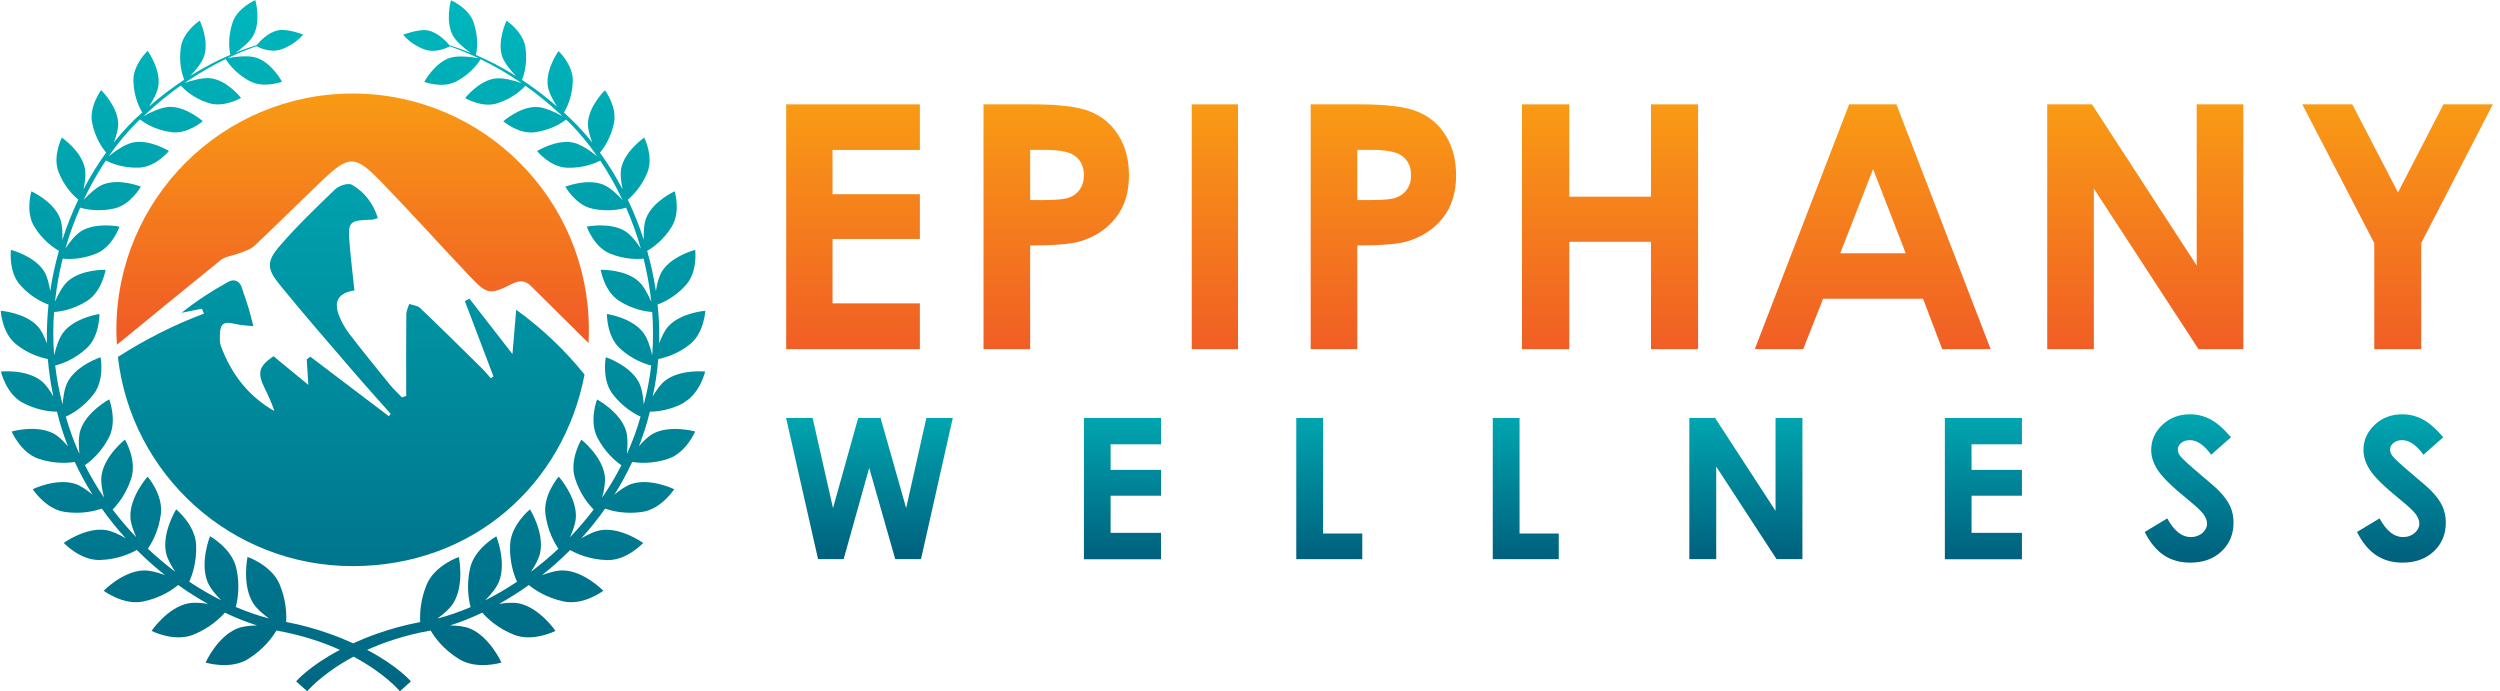 <svg xmlns="http://www.w3.org/2000/svg" width="217" height="60" viewBox="0 0 217 60" fill="none"><g clip-path="url(#clip02924540)"><path d="M59.355 34.932C60.767 34.165 61.208 32.248 61.208 32.248C61.208 32.248 59.029 32.027 57.723 33.047C57.324 33.358 56.948 33.904 56.654 34.418C56.891 33.333 57.054 32.248 57.136 31.162C57.674 31.064 58.784 30.763 59.894 29.881C61.118 28.902 61.224 26.976 61.224 26.976C61.224 26.976 59.086 27.131 58.001 28.339C57.674 28.706 57.413 29.269 57.218 29.808C57.242 28.674 57.201 27.548 57.079 26.438C57.56 26.258 58.613 25.785 59.559 24.716C60.579 23.557 60.343 21.689 60.343 21.689C60.343 21.689 58.311 22.203 57.462 23.549C57.185 23.998 57.022 24.675 56.932 25.263C56.752 24.072 56.499 22.905 56.173 21.77C56.589 21.542 57.56 20.897 58.319 19.657C59.102 18.368 58.564 16.605 58.564 16.605C58.564 16.605 56.687 17.446 56.1 18.898C55.887 19.428 55.855 20.195 55.879 20.816C55.488 19.608 55.023 18.441 54.492 17.331C54.851 17.038 55.683 16.246 56.206 14.932C56.744 13.553 55.92 11.946 55.92 11.946C55.92 11.946 54.255 13.08 53.929 14.573C53.815 15.112 53.913 15.838 54.043 16.434C53.448 15.3 52.787 14.231 52.077 13.251C52.387 12.884 53.023 11.995 53.293 10.673C53.578 9.253 52.509 7.833 52.509 7.833C52.509 7.833 51.089 9.212 51.032 10.706C51.016 11.203 51.204 11.84 51.408 12.37C50.632 11.391 49.8 10.526 48.952 9.775C49.172 9.4 49.686 8.413 49.718 7.034C49.751 5.614 48.478 4.431 48.478 4.431C48.478 4.431 47.344 6.005 47.548 7.458C47.63 8.037 48.021 8.739 48.356 9.253C47.311 8.347 46.291 7.58 45.312 6.936C45.451 6.585 45.818 5.508 45.606 4.104C45.394 2.725 43.966 1.803 43.966 1.803C43.966 1.803 43.142 3.508 43.582 4.879C43.778 5.475 44.366 6.16 44.79 6.601C43.517 5.801 42.334 5.214 41.314 4.773C41.387 4.439 41.575 3.313 41.118 1.966C40.685 0.669 39.143 0.024 39.143 0.024C39.143 0.024 38.637 1.811 39.298 3.06C39.608 3.639 40.359 4.235 40.849 4.586C40.122 4.292 39.502 4.08 39.013 3.925C38.792 3.655 38.025 2.799 37.103 2.635C36.32 2.505 34.998 3.011 34.998 3.011C34.998 3.011 35.626 3.876 36.907 4.308C37.83 4.626 38.849 4.129 39.045 4.022C39.69 4.251 40.547 4.577 41.559 5.059C41.085 4.969 39.812 4.773 39.045 5.026C37.707 5.467 36.826 7.107 36.826 7.107C36.826 7.107 38.384 7.703 39.592 7.074C40.947 6.373 41.591 5.353 41.714 5.14C42.774 5.654 43.99 6.332 45.288 7.221C44.733 7.025 43.688 6.715 42.97 6.813C41.542 7.017 40.375 8.51 40.375 8.51C40.375 8.51 41.836 9.392 43.166 8.967C44.561 8.527 45.377 7.694 45.606 7.442C46.577 8.127 47.589 8.943 48.609 9.889C48.69 9.963 48.764 10.028 48.845 10.102C48.315 9.808 47.336 9.31 46.601 9.286C45.133 9.237 43.688 10.526 43.688 10.526C43.688 10.526 45.002 11.668 46.414 11.481C47.907 11.285 48.878 10.583 49.139 10.371C50.102 11.293 51.016 12.378 51.856 13.586C51.375 13.194 50.486 12.533 49.759 12.378C48.291 12.068 46.618 13.113 46.618 13.113C46.618 13.113 47.736 14.492 49.18 14.557C50.681 14.622 51.767 14.116 52.101 13.937C52.811 14.998 53.456 16.14 54.035 17.364C53.603 16.891 52.95 16.262 52.362 16.026C50.943 15.455 49.074 16.205 49.074 16.205C49.074 16.205 49.947 17.788 51.391 18.107C52.779 18.417 53.896 18.164 54.345 18.025C54.843 19.159 55.275 20.342 55.626 21.575C55.275 21.036 54.778 20.391 54.272 20.073C52.95 19.249 50.934 19.673 50.934 19.673C50.934 19.673 51.538 21.419 52.925 21.999C54.223 22.537 55.365 22.505 55.863 22.448C56.165 23.663 56.393 24.912 56.532 26.193C56.271 25.589 55.887 24.83 55.422 24.414C54.239 23.353 52.142 23.419 52.142 23.419C52.142 23.419 52.436 25.279 53.733 26.111C54.949 26.887 56.116 27.05 56.614 27.082C56.703 28.323 56.703 29.579 56.614 30.836C56.459 30.183 56.206 29.335 55.806 28.837C54.802 27.556 52.681 27.254 52.681 27.254C52.681 27.254 52.648 29.18 53.807 30.24C54.892 31.236 56.026 31.603 56.524 31.726C56.393 32.852 56.181 33.986 55.879 35.112C55.83 34.459 55.716 33.676 55.439 33.154C54.655 31.693 52.583 31.007 52.583 31.007C52.583 31.007 52.207 32.933 53.178 34.206C54.068 35.365 55.104 35.936 55.602 36.164C55.284 37.291 54.884 38.368 54.41 39.412C54.484 38.743 54.508 37.911 54.321 37.331C53.79 35.724 51.824 34.671 51.824 34.671C51.824 34.671 51.106 36.54 51.856 37.992C52.542 39.306 53.472 40.065 53.937 40.383C53.439 41.362 52.876 42.309 52.264 43.198C52.436 42.57 52.566 41.836 52.493 41.273C52.248 39.567 50.461 38.156 50.461 38.156C50.461 38.156 49.408 39.91 49.906 41.501C50.339 42.888 51.106 43.802 51.53 44.227C50.885 45.075 50.192 45.883 49.474 46.634C49.735 46.062 49.971 45.401 49.988 44.863C50.045 43.1 48.495 41.37 48.495 41.37C48.495 41.37 47.124 42.945 47.344 44.635C47.532 46.079 48.119 47.115 48.47 47.629C47.703 48.347 46.911 49.016 46.087 49.628C46.438 49.106 46.773 48.502 46.887 47.98C47.254 46.226 46.006 44.21 46.006 44.21C46.006 44.21 44.349 45.548 44.276 47.286C44.211 48.763 44.61 49.914 44.88 50.493C43.966 51.105 43.044 51.644 42.113 52.109C42.587 51.628 43.084 51.048 43.305 50.502C43.99 48.796 43.084 46.552 43.084 46.552C43.084 46.552 41.183 47.605 40.8 49.335C40.465 50.836 40.685 52.084 40.849 52.697C39.878 53.113 38.907 53.447 37.96 53.692C38.499 53.309 39.045 52.835 39.347 52.354C40.335 50.763 39.829 48.347 39.829 48.347C39.829 48.347 37.732 49.065 37.038 50.738C36.475 52.093 36.434 53.309 36.475 53.994C35.104 54.255 33.856 54.606 32.746 54.998C31.979 55.267 31.285 55.553 30.657 55.838C30.029 55.553 29.335 55.267 28.568 54.998C27.45 54.598 26.21 54.247 24.839 53.986C24.88 53.3 24.839 52.093 24.276 50.73C23.582 49.057 21.485 48.339 21.485 48.339C21.485 48.339 20.979 50.754 21.967 52.346C22.268 52.827 22.815 53.3 23.354 53.684C22.407 53.439 21.444 53.105 20.465 52.688C20.628 52.068 20.849 50.828 20.514 49.327C20.131 47.597 18.229 46.544 18.229 46.544C18.229 46.544 17.332 48.788 18.009 50.493C18.229 51.04 18.719 51.619 19.192 52.101C18.262 51.636 17.34 51.097 16.426 50.493C16.687 49.914 17.095 48.763 17.022 47.286C16.94 45.548 15.292 44.21 15.292 44.21C15.292 44.21 14.043 46.226 14.411 47.98C14.525 48.511 14.859 49.106 15.21 49.628C14.394 49.016 13.603 48.347 12.836 47.629C13.187 47.115 13.774 46.079 13.962 44.635C14.182 42.945 12.811 41.37 12.811 41.37C12.811 41.37 11.261 43.1 11.318 44.863C11.334 45.401 11.571 46.062 11.832 46.634C11.106 45.883 10.42 45.075 9.776 44.227C10.2 43.802 10.959 42.888 11.399 41.501C11.897 39.91 10.845 38.156 10.845 38.156C10.845 38.156 9.058 39.559 8.813 41.273C8.731 41.836 8.87 42.57 9.033 43.19C8.421 42.293 7.866 41.354 7.368 40.375C7.834 40.057 8.772 39.298 9.449 37.984C10.2 36.532 9.482 34.663 9.482 34.663C9.482 34.663 7.515 35.716 6.985 37.323C6.797 37.903 6.822 38.727 6.895 39.404C6.43 38.368 6.03 37.282 5.712 36.164C6.21 35.936 7.254 35.365 8.135 34.206C9.107 32.933 8.731 31.007 8.731 31.007C8.731 31.007 6.65 31.685 5.875 33.154C5.598 33.676 5.484 34.451 5.435 35.104C5.133 33.978 4.92 32.852 4.79 31.726C5.288 31.603 6.422 31.236 7.507 30.24C8.666 29.18 8.633 27.254 8.633 27.254C8.633 27.254 6.512 27.556 5.508 28.837C5.116 29.335 4.855 30.175 4.7 30.836C4.602 29.579 4.602 28.323 4.692 27.082C5.198 27.05 6.357 26.887 7.572 26.111C8.87 25.279 9.164 23.419 9.164 23.419C9.164 23.419 7.067 23.353 5.883 24.414C5.418 24.83 5.035 25.581 4.774 26.185C4.912 24.912 5.133 23.663 5.443 22.448C5.94 22.505 7.075 22.537 8.38 21.999C9.776 21.419 10.371 19.673 10.371 19.673C10.371 19.673 8.356 19.249 7.034 20.073C6.528 20.391 6.03 21.036 5.679 21.566C6.03 20.342 6.463 19.151 6.96 18.025C7.401 18.155 8.527 18.409 9.906 18.098C11.351 17.78 12.224 16.197 12.224 16.197C12.224 16.197 10.355 15.446 8.935 16.018C8.348 16.254 7.703 16.874 7.262 17.348C7.834 16.132 8.486 14.981 9.188 13.929C9.523 14.108 10.608 14.614 12.101 14.549C13.546 14.483 14.663 13.104 14.663 13.104C14.663 13.104 12.982 12.06 11.522 12.37C10.804 12.525 9.914 13.178 9.433 13.57C10.273 12.362 11.187 11.285 12.15 10.363C12.411 10.575 13.382 11.277 14.876 11.473C16.287 11.66 17.601 10.518 17.601 10.518C17.601 10.518 16.157 9.229 14.688 9.277C13.962 9.302 12.982 9.792 12.452 10.085C12.534 10.012 12.607 9.947 12.689 9.873C13.709 8.918 14.72 8.111 15.692 7.425C15.92 7.686 16.736 8.519 18.131 8.951C19.462 9.367 20.922 8.494 20.922 8.494C20.922 8.494 19.747 7.001 18.327 6.797C17.617 6.699 16.573 7.009 16.018 7.205C17.315 6.315 18.531 5.638 19.592 5.124C19.714 5.336 20.367 6.356 21.714 7.058C22.921 7.686 24.48 7.091 24.48 7.091C24.48 7.091 23.599 5.45 22.26 5.01C21.493 4.757 20.229 4.961 19.755 5.042C20.759 4.561 21.624 4.235 22.26 4.014C22.456 4.12 23.484 4.61 24.398 4.292C25.671 3.851 26.308 2.994 26.308 2.994C26.308 2.994 24.986 2.488 24.202 2.619C23.28 2.774 22.513 3.631 22.293 3.908C21.803 4.063 21.175 4.275 20.457 4.569C20.947 4.226 21.706 3.631 22.007 3.043C22.668 1.795 22.162 0.008 22.162 0.008C22.162 0.008 20.62 0.661 20.188 1.95C19.731 3.304 19.918 4.431 19.992 4.757C18.972 5.198 17.797 5.785 16.516 6.585C16.94 6.144 17.528 5.459 17.723 4.863C18.164 3.492 17.34 1.787 17.34 1.787C17.34 1.787 15.912 2.717 15.7 4.088C15.488 5.491 15.847 6.568 15.993 6.919C15.014 7.564 13.986 8.331 12.942 9.237C13.276 8.723 13.668 8.013 13.749 7.442C13.954 5.989 12.819 4.414 12.819 4.414C12.819 4.414 11.546 5.597 11.579 7.017C11.612 8.396 12.117 9.392 12.346 9.759C11.489 10.51 10.665 11.383 9.882 12.362C10.086 11.832 10.281 11.195 10.257 10.697C10.2 9.196 8.78 7.825 8.78 7.825C8.78 7.825 7.711 9.245 7.997 10.665C8.266 11.987 8.903 12.876 9.213 13.243C8.503 14.222 7.842 15.291 7.246 16.434C7.377 15.838 7.475 15.104 7.36 14.573C7.042 13.08 5.369 11.946 5.369 11.946C5.369 11.946 4.545 13.562 5.084 14.932C5.598 16.254 6.438 17.038 6.797 17.331C6.267 18.441 5.802 19.608 5.41 20.824C5.435 20.195 5.41 19.428 5.19 18.898C4.602 17.454 2.725 16.605 2.725 16.605C2.725 16.605 2.187 18.368 2.97 19.657C3.721 20.897 4.708 21.542 5.116 21.77C4.79 22.905 4.537 24.08 4.357 25.271C4.268 24.675 4.104 23.998 3.827 23.549C2.978 22.203 0.947 21.689 0.947 21.689C0.947 21.689 0.718 23.557 1.73 24.716C2.668 25.785 3.729 26.267 4.211 26.438C4.096 27.548 4.047 28.674 4.072 29.816C3.876 29.277 3.615 28.706 3.288 28.339C2.195 27.131 0.065 26.976 0.065 26.976C0.065 26.976 0.163 28.902 1.395 29.881C2.497 30.763 3.615 31.064 4.153 31.162C4.243 32.248 4.398 33.333 4.635 34.418C4.341 33.904 3.974 33.358 3.566 33.047C2.26 32.027 0.082 32.248 0.082 32.248C0.082 32.248 0.522 34.165 1.926 34.932C3.215 35.634 4.398 35.732 4.945 35.732C5.198 36.768 5.516 37.772 5.9 38.743C5.524 38.302 5.084 37.862 4.651 37.633C3.158 36.842 1.012 37.454 1.012 37.454C1.012 37.454 1.795 39.298 3.346 39.82C4.733 40.285 5.916 40.187 6.487 40.098C6.944 41.085 7.466 42.04 8.038 42.945C7.572 42.554 7.026 42.162 6.528 41.999C4.888 41.468 2.84 42.464 2.84 42.464C2.84 42.464 3.949 44.178 5.598 44.431C7.107 44.659 8.299 44.333 8.837 44.145C9.482 45.051 10.175 45.916 10.91 46.723C10.363 46.397 9.71 46.087 9.164 46.005C7.417 45.761 5.532 47.123 5.532 47.123C5.532 47.123 6.952 48.649 8.658 48.608C10.224 48.568 11.375 48.021 11.873 47.735C12.656 48.519 13.472 49.245 14.321 49.922C13.709 49.694 13.015 49.498 12.452 49.514C10.657 49.579 9 51.277 9 51.277C9 51.277 10.698 52.558 12.403 52.215C13.954 51.905 15.006 51.162 15.463 50.779C16.312 51.383 17.177 51.929 18.05 52.419C17.454 52.321 16.809 52.272 16.304 52.378C14.508 52.762 13.154 54.761 13.154 54.761C13.154 54.761 15.088 55.748 16.744 55.104C18.189 54.532 19.102 53.651 19.519 53.178C20.457 53.627 21.395 53.994 22.309 54.288C21.706 54.296 21.069 54.361 20.587 54.557C18.849 55.259 17.846 57.511 17.846 57.511C17.846 57.511 19.967 58.164 21.51 57.217C22.913 56.36 23.68 55.259 23.99 54.728C26.185 55.12 28.013 55.732 29.506 56.409C26.805 57.829 25.704 59.143 25.704 59.143L26.667 60C26.667 60 27.923 58.474 30.689 56.997C33.456 58.474 34.712 60 34.712 60L35.667 59.143C35.667 59.143 34.566 57.829 31.865 56.409C33.35 55.74 35.186 55.12 37.381 54.728C37.691 55.267 38.458 56.36 39.861 57.217C41.404 58.164 43.525 57.511 43.525 57.511C43.525 57.511 42.513 55.259 40.783 54.557C40.31 54.361 39.674 54.296 39.07 54.288C39.992 53.994 40.922 53.627 41.861 53.178C42.277 53.651 43.191 54.541 44.635 55.104C46.283 55.748 48.217 54.761 48.217 54.761C48.217 54.761 46.854 52.762 45.067 52.378C44.561 52.272 43.917 52.321 43.321 52.419C44.194 51.929 45.059 51.383 45.908 50.779C46.365 51.162 47.417 51.897 48.968 52.215C50.673 52.558 52.37 51.277 52.37 51.277C52.37 51.277 50.722 49.579 48.919 49.514C48.356 49.49 47.662 49.694 47.05 49.922C47.891 49.253 48.715 48.527 49.49 47.743C49.988 48.029 51.138 48.576 52.705 48.617C54.41 48.657 55.83 47.131 55.83 47.131C55.83 47.131 53.945 45.769 52.199 46.014C51.652 46.087 51.008 46.405 50.461 46.723C51.196 45.916 51.889 45.051 52.526 44.145C53.064 44.341 54.255 44.659 55.765 44.431C57.413 44.178 58.523 42.464 58.523 42.464C58.523 42.464 56.475 41.468 54.835 41.999C54.337 42.162 53.79 42.546 53.325 42.945C53.896 42.04 54.41 41.085 54.876 40.098C55.439 40.187 56.63 40.285 58.009 39.82C59.559 39.298 60.343 37.454 60.343 37.454C60.343 37.454 58.197 36.85 56.703 37.633C56.271 37.862 55.83 38.302 55.455 38.743C55.839 37.772 56.157 36.768 56.41 35.732C56.956 35.732 58.148 35.634 59.429 34.932H59.355Z" fill="url(#paint0linear2924540)"></path><path d="M44.806 26.871C44.692 28.258 44.594 29.376 44.48 30.73C43.158 29.025 41.95 27.466 40.742 25.916C40.612 25.989 40.481 26.063 40.351 26.136C41.175 28.315 42.007 30.494 42.831 32.672C42.758 32.721 42.676 32.77 42.603 32.828C42.309 32.501 42.032 32.167 41.722 31.865C39.975 30.143 38.237 28.421 36.467 26.732C36.246 26.52 35.838 26.495 35.52 26.381C35.43 26.675 35.275 26.977 35.267 27.271C35.243 29.637 35.259 32.003 35.259 34.37C35.137 34.411 35.014 34.451 34.884 34.492C34.533 34.117 34.149 33.766 33.823 33.366C32.64 31.914 31.456 30.461 30.322 28.976C29.955 28.495 29.645 27.948 29.425 27.385C28.943 26.136 29.384 25.418 30.763 25.214C30.624 23.876 30.461 22.538 30.347 21.192C30.175 19.233 30.29 19.127 32.256 19.07C32.395 19.07 32.526 19.005 32.795 18.931C32.395 17.642 31.636 16.663 30.543 16.034C30.224 15.855 29.433 16.108 29.107 16.418C27.442 18.009 25.785 19.608 24.284 21.346C23.133 22.677 23.15 23.329 24.268 24.7C26.332 27.246 28.494 29.71 30.624 32.199C31.701 33.456 32.811 34.68 33.913 35.92C33.856 35.986 33.807 36.059 33.749 36.124C31.481 34.402 29.213 32.681 26.936 30.959C26.83 31.032 26.732 31.114 26.626 31.187C26.667 31.889 26.716 32.599 26.765 33.407C25.728 32.558 24.741 31.742 23.737 30.918C22.456 31.808 22.309 32.338 22.986 33.725C23.297 34.362 23.599 34.998 23.819 35.684C21.534 34.378 20.057 32.436 19.168 30.02C19.062 29.727 19.078 29.376 19.086 29.058C19.111 28.078 19.429 27.875 20.384 28.111C20.906 28.242 21.453 28.25 21.991 28.315C21.852 27.777 21.73 27.238 21.567 26.708C21.404 26.161 21.191 25.622 21.028 25.067C20.832 24.39 20.351 24.162 19.796 24.472C18.392 25.255 17.038 26.12 15.765 27.148C16.352 27.034 16.94 26.92 17.527 26.797C17.585 26.936 17.65 27.075 17.707 27.222C15.055 28.209 12.574 29.49 10.232 30.983C11.399 41.2 20.073 49.139 30.6 49.139C41.126 49.139 48.927 41.983 50.739 32.509C49.041 30.412 47.124 28.56 44.798 26.879L44.806 26.871Z" fill="url(#paint1linear2924540)"></path><path d="M19.127 22.595C19.559 22.244 20.237 22.195 20.783 21.975C21.232 21.795 21.746 21.657 22.081 21.338C24.023 19.51 25.908 17.634 27.834 15.79C30.306 13.423 30.787 13.399 33.178 15.879C35.757 18.547 38.246 21.306 40.791 23.998C42.277 25.565 42.53 25.606 44.406 24.659C45.026 24.349 45.541 24.284 46.063 24.806C47.736 26.463 49.408 28.119 51.081 29.776C51.106 29.392 51.114 29.009 51.114 28.625C51.114 17.299 41.934 8.119 30.608 8.119C19.282 8.119 10.102 17.299 10.102 28.625C10.102 29.066 10.118 29.498 10.151 29.922C13.137 27.474 16.132 25.026 19.135 22.595H19.127Z" fill="url(#paint2linear2924540)"></path><path d="M68.242 9.058H79.845V13.015H72.264V16.858H79.845V20.743H72.264V26.332H79.845V30.306H68.242V9.058Z" fill="url(#paint3linear2924540)"></path><path d="M85.369 9.058H89.661C91.979 9.058 93.652 9.27 94.68 9.702C95.708 10.127 96.516 10.82 97.103 11.783C97.699 12.738 97.993 13.888 97.993 15.226C97.993 16.712 97.609 17.944 96.834 18.923C96.059 19.902 95.006 20.588 93.676 20.971C92.893 21.191 91.473 21.306 89.417 21.306V30.306H85.369V9.058ZM89.417 17.364H90.706C91.718 17.364 92.419 17.291 92.811 17.144C93.203 16.997 93.513 16.761 93.741 16.426C93.97 16.091 94.084 15.692 94.084 15.218C94.084 14.394 93.766 13.799 93.129 13.423C92.664 13.146 91.808 13.007 90.559 13.007H89.417V17.373V17.364Z" fill="url(#paint4linear2924540)"></path><path d="M103.444 9.058H107.458V30.306H103.444V9.058Z" fill="url(#paint5linear2924540)"></path><path d="M113.766 9.058H118.058C120.375 9.058 122.048 9.27 123.076 9.702C124.105 10.127 124.912 10.82 125.5 11.783C126.096 12.738 126.389 13.888 126.389 15.226C126.389 16.712 126.006 17.944 125.231 18.923C124.455 19.902 123.403 20.588 122.073 20.971C121.289 21.191 119.87 21.306 117.813 21.306V30.306H113.766V9.058ZM117.813 17.364H119.102C120.114 17.364 120.816 17.291 121.208 17.144C121.599 16.997 121.909 16.761 122.138 16.426C122.366 16.091 122.481 15.692 122.481 15.218C122.481 14.394 122.162 13.799 121.526 13.423C121.061 13.146 120.204 13.007 118.956 13.007H117.813V17.373V17.364Z" fill="url(#paint6linear2924540)"></path><path d="M132.109 9.058H136.214V17.071H143.305V9.058H147.393V30.306H143.305V20.987H136.214V30.306H132.109V9.058Z" fill="url(#paint7linear2924540)"></path><path d="M160.506 9.058H164.61L172.787 30.306H168.584L166.92 25.932H158.246L156.516 30.306H152.313L160.506 9.058ZM162.579 14.688L159.731 21.983H165.418L162.587 14.688H162.579Z" fill="url(#paint8linear2924540)"></path><path d="M177.699 9.058H181.583L190.673 23.044V9.058H194.721V30.306H190.828L181.746 16.369V30.306H177.699V9.058Z" fill="url(#paint9linear2924540)"></path><path d="M199.837 9.058H204.178L208.144 16.703L212.093 9.058H216.377L210.159 21.102V30.306H206.087V21.102L199.837 9.058Z" fill="url(#paint10linear2924540)"></path><path d="M68.242 36.279H70.534L72.305 44.105L74.492 36.279H76.434L78.654 44.105L80.408 36.279H82.701L79.943 48.535H77.707L75.447 40.612L73.227 48.535H71.008L68.233 36.279H68.242Z" fill="url(#paint11linear2924540)"></path><path d="M94.084 36.279H100.775V38.564H96.401V40.784H100.775V43.028H96.401V46.251H100.775V48.544H94.084V36.288V36.279Z" fill="url(#paint12linear2924540)"></path><path d="M112.509 36.279H114.843V46.308H118.246V48.535H112.517V36.279H112.509Z" fill="url(#paint13linear2924540)"></path><path d="M129.563 36.279H131.897V46.308H135.3V48.535H129.572V36.279H129.563Z" fill="url(#paint14linear2924540)"></path><path d="M146.634 36.279H148.87L154.117 44.341V36.279H156.45V48.535H154.206L148.968 40.498V48.535H146.634V36.279Z" fill="url(#paint15linear2924540)"></path><path d="M168.813 36.279H175.504V38.564H171.13V40.784H175.504V43.028H171.13V46.251H175.504V48.544H168.813V36.288V36.279Z" fill="url(#paint16linear2924540)"></path><path d="M193.66 37.944L191.93 39.47C191.326 38.629 190.706 38.205 190.078 38.205C189.776 38.205 189.523 38.286 189.327 38.45C189.131 38.613 189.033 38.801 189.033 39.005C189.033 39.209 189.107 39.404 189.245 39.584C189.433 39.829 190.004 40.351 190.959 41.159C191.848 41.901 192.387 42.375 192.574 42.571C193.048 43.052 193.382 43.509 193.578 43.941C193.774 44.374 193.872 44.855 193.872 45.369C193.872 46.373 193.521 47.205 192.827 47.858C192.134 48.511 191.228 48.837 190.11 48.837C189.237 48.837 188.478 48.625 187.825 48.193C187.181 47.768 186.626 47.091 186.161 46.177L188.119 44.994C188.707 46.079 189.384 46.618 190.151 46.618C190.551 46.618 190.885 46.504 191.163 46.267C191.432 46.03 191.571 45.761 191.571 45.459C191.571 45.182 191.465 44.904 191.261 44.627C191.057 44.349 190.6 43.925 189.898 43.354C188.56 42.269 187.703 41.428 187.311 40.832C186.92 40.245 186.724 39.649 186.724 39.062C186.724 38.213 187.05 37.487 187.695 36.875C188.339 36.263 189.139 35.961 190.094 35.961C190.706 35.961 191.285 36.1 191.84 36.385C192.395 36.671 192.991 37.185 193.635 37.936L193.66 37.944Z" fill="url(#paint17linear2924540)"></path><path d="M212.085 37.944L210.355 39.47C209.751 38.629 209.131 38.205 208.503 38.205C208.201 38.205 207.948 38.286 207.752 38.45C207.556 38.613 207.458 38.801 207.458 39.005C207.458 39.209 207.532 39.404 207.67 39.584C207.858 39.829 208.429 40.351 209.384 41.159C210.273 41.901 210.812 42.375 211 42.571C211.473 43.052 211.807 43.509 212.003 43.941C212.199 44.374 212.297 44.855 212.297 45.369C212.297 46.373 211.946 47.205 211.253 47.858C210.559 48.511 209.653 48.837 208.535 48.837C207.662 48.837 206.903 48.625 206.251 48.193C205.606 47.768 205.051 47.091 204.586 46.177L206.544 44.994C207.132 46.079 207.809 46.618 208.576 46.618C208.976 46.618 209.311 46.504 209.588 46.267C209.857 46.03 209.996 45.761 209.996 45.459C209.996 45.182 209.89 44.904 209.686 44.627C209.482 44.349 209.025 43.925 208.323 43.354C206.985 42.269 206.128 41.428 205.736 40.832C205.345 40.245 205.149 39.649 205.149 39.062C205.149 38.213 205.475 37.487 206.12 36.875C206.765 36.263 207.564 35.961 208.519 35.961C209.131 35.961 209.71 36.1 210.265 36.385C210.82 36.671 211.416 37.185 212.06 37.936L212.085 37.944Z" fill="url(#paint18linear2924540)"></path></g><defs><linearGradient id="paint0linear2924540" x1="30.608" y1="-2.187" x2="30.608" y2="63.549" gradientUnits="userSpaceOnUse"><stop stop-color="#00BABF"></stop><stop offset="1" stop-color="#00627F"></stop></linearGradient><linearGradient id="paint1linear2924540" x1="30.485" y1="-2.187" x2="30.485" y2="63.55" gradientUnits="userSpaceOnUse"><stop stop-color="#00BABF"></stop><stop offset="1" stop-color="#00627F"></stop></linearGradient><linearGradient id="paint2linear2924540" x1="30.608" y1="-7.491" x2="30.608" y2="29.009" gradientUnits="userSpaceOnUse"><stop stop-color="#FFCA07"></stop><stop offset="1" stop-color="#F05B26"></stop></linearGradient><linearGradient id="paint3linear2924540" x1="74.043" y1="-7.352" x2="74.043" y2="31.277" gradientUnits="userSpaceOnUse"><stop stop-color="#FFCA07"></stop><stop offset="1" stop-color="#F05B26"></stop></linearGradient><linearGradient id="paint4linear2924540" x1="91.685" y1="-7.352" x2="91.685" y2="31.277" gradientUnits="userSpaceOnUse"><stop stop-color="#FFCA07"></stop><stop offset="1" stop-color="#F05B26"></stop></linearGradient><linearGradient id="paint5linear2924540" x1="105.451" y1="-7.352" x2="105.451" y2="31.277" gradientUnits="userSpaceOnUse"><stop stop-color="#FFCA07"></stop><stop offset="1" stop-color="#F05B26"></stop></linearGradient><linearGradient id="paint6linear2924540" x1="120.082" y1="-7.352" x2="120.082" y2="31.277" gradientUnits="userSpaceOnUse"><stop stop-color="#FFCA07"></stop><stop offset="1" stop-color="#F05B26"></stop></linearGradient><linearGradient id="paint7linear2924540" x1="139.755" y1="-7.352" x2="139.755" y2="31.277" gradientUnits="userSpaceOnUse"><stop stop-color="#FFCA07"></stop><stop offset="1" stop-color="#F05B26"></stop></linearGradient><linearGradient id="paint8linear2924540" x1="162.546" y1="-7.352" x2="162.546" y2="31.277" gradientUnits="userSpaceOnUse"><stop stop-color="#FFCA07"></stop><stop offset="1" stop-color="#F05B26"></stop></linearGradient><linearGradient id="paint9linear2924540" x1="186.21" y1="-7.352" x2="186.21" y2="31.277" gradientUnits="userSpaceOnUse"><stop stop-color="#FFCA07"></stop><stop offset="1" stop-color="#F05B26"></stop></linearGradient><linearGradient id="paint10linear2924540" x1="208.103" y1="-7.352" x2="208.103" y2="31.277" gradientUnits="userSpaceOnUse"><stop stop-color="#FFCA07"></stop><stop offset="1" stop-color="#F05B26"></stop></linearGradient><linearGradient id="paint11linear2924540" x1="75.471" y1="32.575" x2="75.471" y2="48.127" gradientUnits="userSpaceOnUse"><stop stop-color="#00BABF"></stop><stop offset="1" stop-color="#00627F"></stop></linearGradient><linearGradient id="paint12linear2924540" x1="97.43" y1="32.575" x2="97.43" y2="48.127" gradientUnits="userSpaceOnUse"><stop stop-color="#00BABF"></stop><stop offset="1" stop-color="#00627F"></stop></linearGradient><linearGradient id="paint13linear2924540" x1="115.373" y1="32.575" x2="115.373" y2="48.127" gradientUnits="userSpaceOnUse"><stop stop-color="#00BABF"></stop><stop offset="1" stop-color="#00627F"></stop></linearGradient><linearGradient id="paint14linear2924540" x1="132.428" y1="32.575" x2="132.428" y2="48.127" gradientUnits="userSpaceOnUse"><stop stop-color="#00BABF"></stop><stop offset="1" stop-color="#00627F"></stop></linearGradient><linearGradient id="paint15linear2924540" x1="151.538" y1="32.575" x2="151.538" y2="48.127" gradientUnits="userSpaceOnUse"><stop stop-color="#00BABF"></stop><stop offset="1" stop-color="#00627F"></stop></linearGradient><linearGradient id="paint16linear2924540" x1="172.15" y1="32.575" x2="172.15" y2="48.127" gradientUnits="userSpaceOnUse"><stop stop-color="#00BABF"></stop><stop offset="1" stop-color="#00627F"></stop></linearGradient><linearGradient id="paint17linear2924540" x1="190.02" y1="32.575" x2="190.02" y2="48.127" gradientUnits="userSpaceOnUse"><stop stop-color="#00BABF"></stop><stop offset="1" stop-color="#00627F"></stop></linearGradient><linearGradient id="paint18linear2924540" x1="208.446" y1="32.575" x2="208.446" y2="48.127" gradientUnits="userSpaceOnUse"><stop stop-color="#00BABF"></stop><stop offset="1" stop-color="#00627F"></stop></linearGradient><clipPath id="clip02924540"><rect width="216.369" height="60" fill="white"></rect></clipPath></defs></svg>